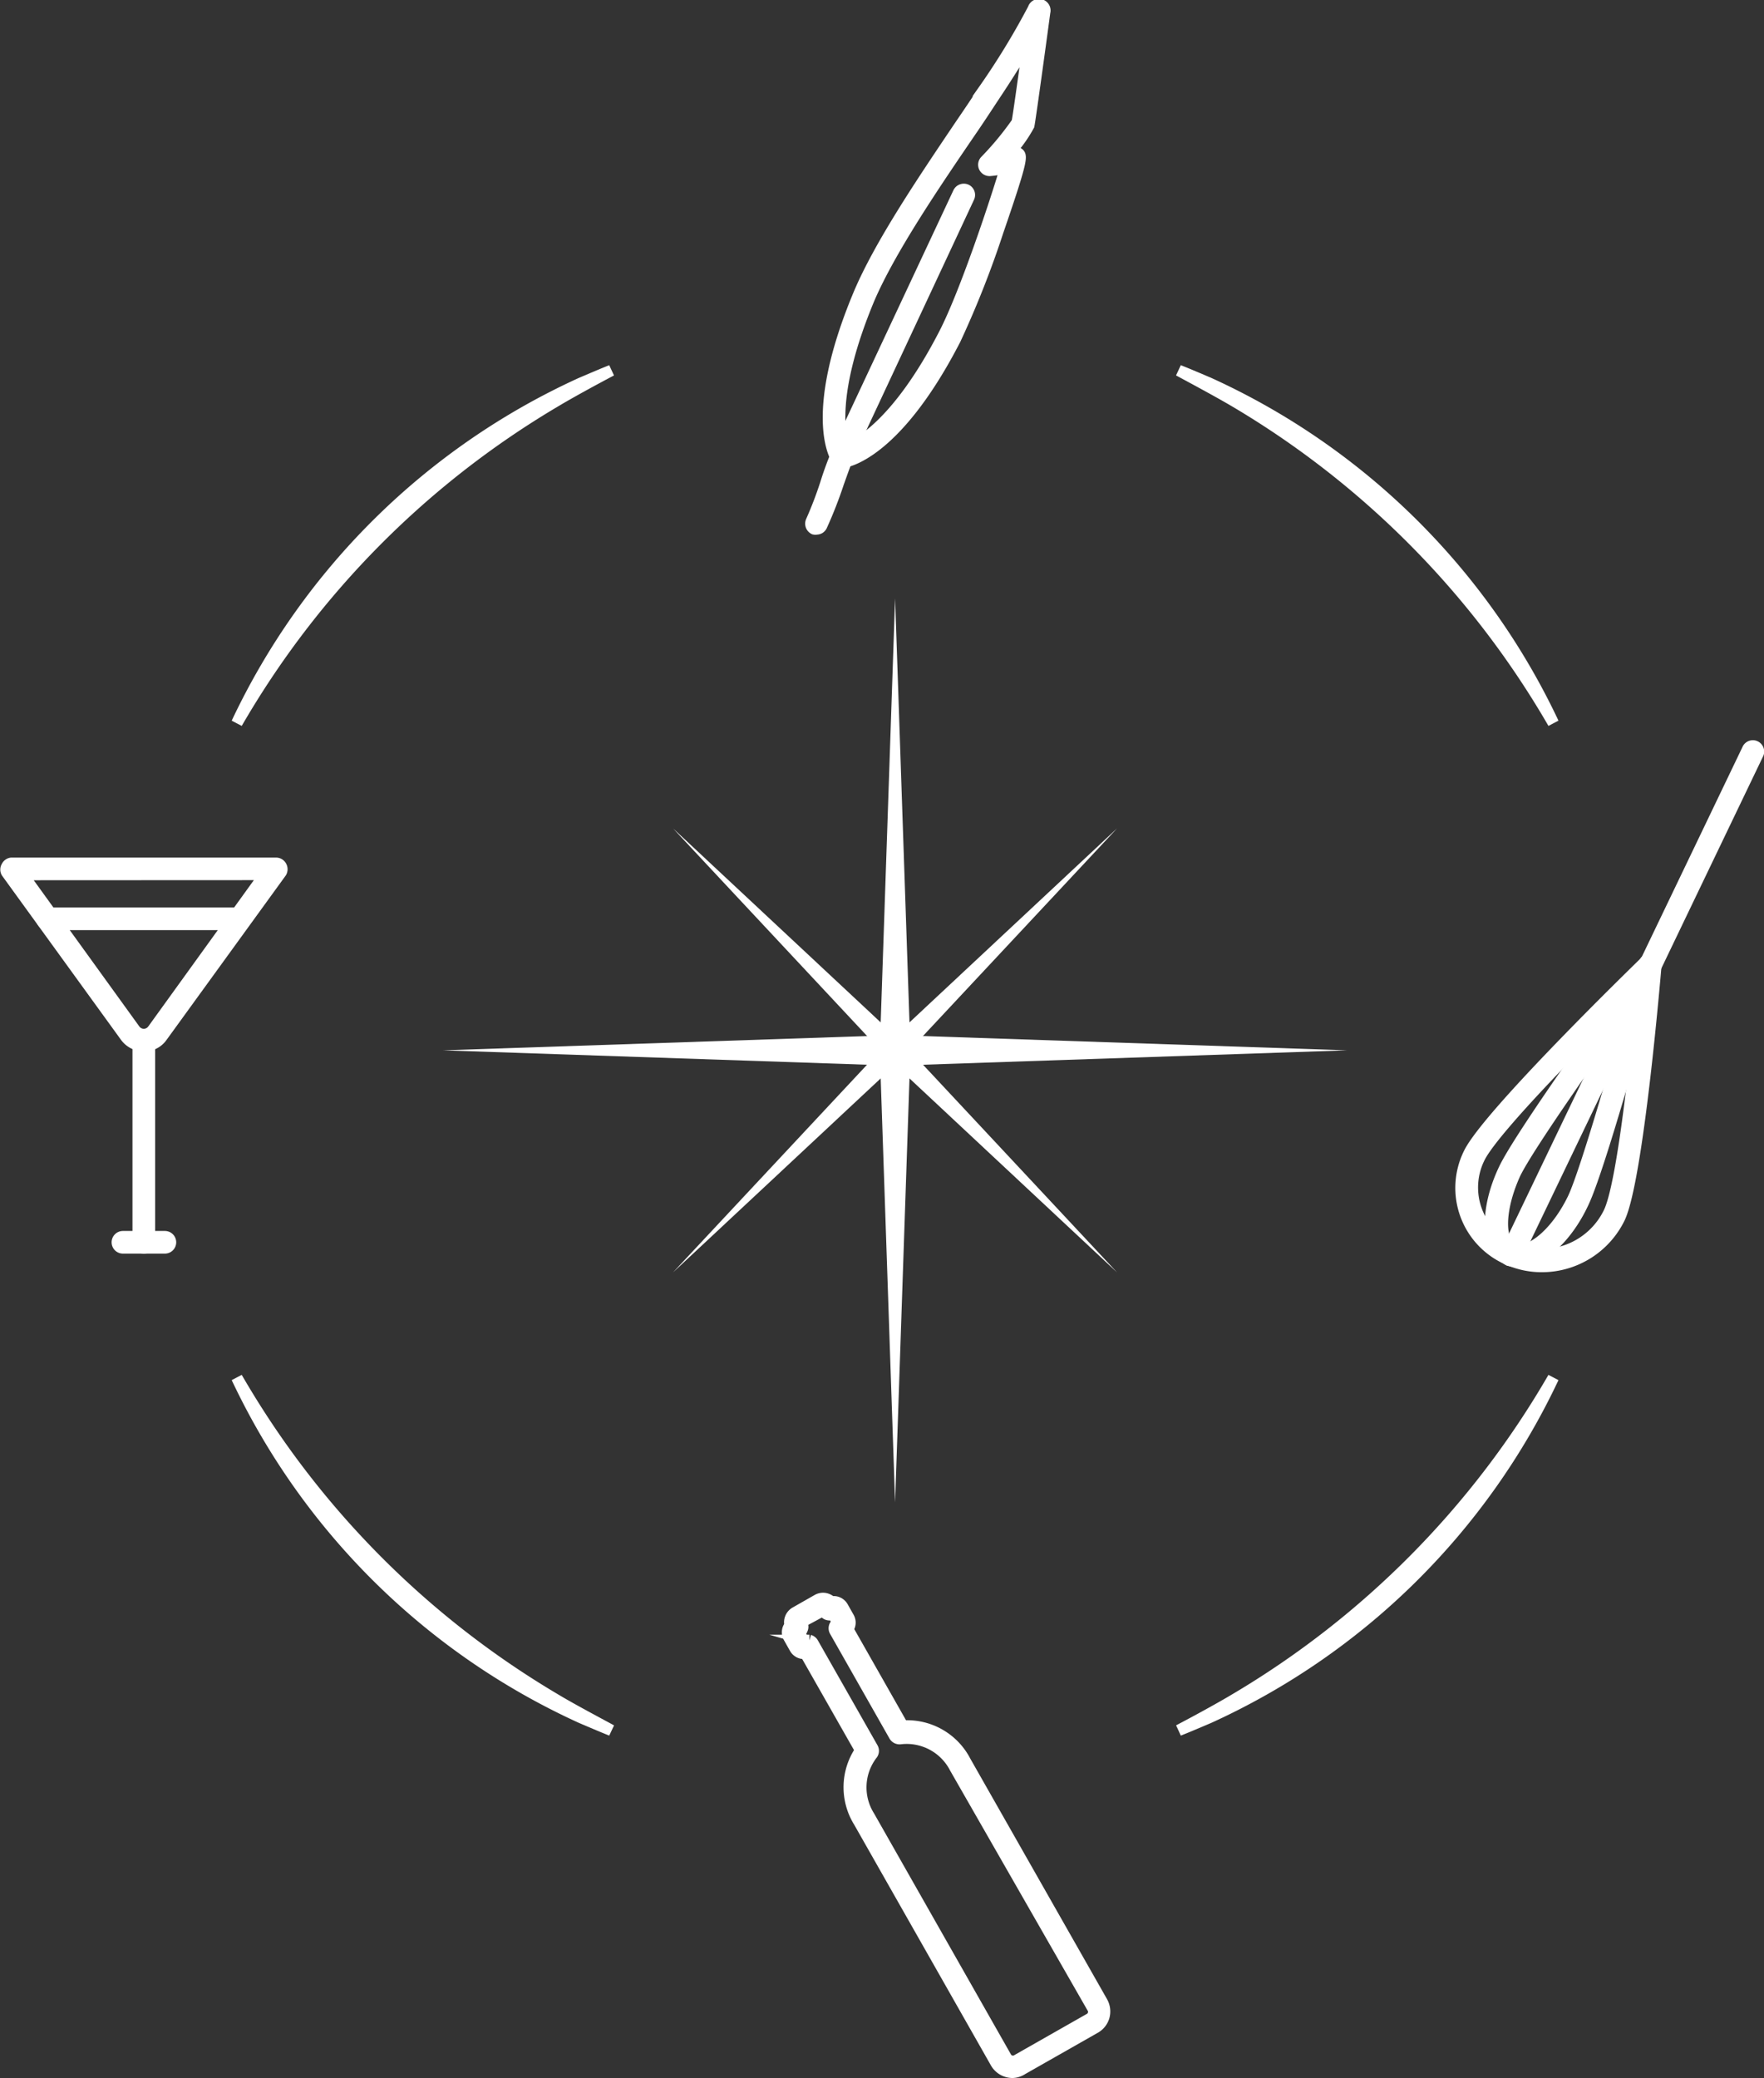 <?xml version="1.0" encoding="UTF-8"?> <svg xmlns="http://www.w3.org/2000/svg" viewBox="0 0 155.67 183.38"><rect x="0" y="0" width="155.67" height="183.38" fill="#333333" stroke="none"/> <defs> <style>.cls-1,.cls-2{fill:#fff;}.cls-1{stroke:#fff;stroke-miterlimit:10;}</style> </defs> <g id="Layer_2" data-name="Layer 2"> <g id="Capa_1" data-name="Capa 1"> <path class="cls-1" d="M72.06,46.68a.49.49,0,0,1-.21,0A.52.52,0,0,1,71.6,46,33.58,33.58,0,0,0,73,42.27a31.32,31.32,0,0,1,1.2-3.09L84.59,17a.52.52,0,0,1,.67-.25.5.5,0,0,1,.24.67L75.14,39.6c-.45,1-.79,2-1.15,3a38,38,0,0,1-1.48,3.79A.49.49,0,0,1,72.06,46.68Z"></path> <path class="cls-1" d="M74.28,40.78a.48.48,0,0,1-.41-.22c-.11-.15-2.55-3.87,1.91-14.56,1.88-4.49,5.85-10.32,9-15,.73-1.07,1.42-2.08,2-3A65.66,65.66,0,0,0,91.19.78a.5.5,0,0,1,1,.29c-.13,1-1.27,9.39-1.4,10a12.19,12.19,0,0,1-2.06,2.76,1.05,1.05,0,0,0,.39-.19.57.57,0,0,1,.69-.15c.38.23.52.32-1.74,6.89a86,86,0,0,1-3.78,9.58c-5.31,10.29-9.73,10.82-9.92,10.84ZM90.79,3.62c-.71,1.2-1.72,2.85-3.1,4.92-.62.94-1.31,2-2,3-3.17,4.65-7.11,10.43-9,14.83-3.52,8.44-2.57,12.27-2.15,13.31,1-.35,4.6-2.07,8.8-10.22,1.85-3.58,4.58-11.82,5.41-14.65a8.8,8.8,0,0,1-1.39.23.51.51,0,0,1-.49-.28.5.5,0,0,1,.08-.56,26.89,26.89,0,0,0,2.81-3.4C89.84,10.5,90.33,7,90.79,3.62Z"></path> <path class="cls-1" d="M136.06,111.77a7.29,7.29,0,0,1-2.89-.59,6.87,6.87,0,0,1-3.53-9.39c1.63-3.39,15.07-16.44,15.64-17a.51.51,0,0,1,.56-.09.52.52,0,0,1,.29.49c-.07.77-1.59,18.91-3.22,22.31A7.62,7.62,0,0,1,136.06,111.77ZM145,86.45c-3.17,3.12-13.16,13-14.47,15.77a5.89,5.89,0,0,0,3,8,6.6,6.6,0,0,0,8.45-3.19C143.32,104.35,144.62,90.8,145,86.45Z"></path> <path class="cls-1" d="M134,111.35a2.14,2.14,0,0,1-.87-.17,2.48,2.48,0,0,1-1.31-1.46c-.6-1.6-.24-4.12.94-6.58,1.61-3.36,12-17.67,12.42-18.28a.5.5,0,0,1,.89.42c-.19.72-4.75,17.52-6.36,20.87C138.25,109.28,135.91,111.35,134,111.35ZM144.41,87.7c-3.07,4.29-9.51,13.38-10.71,15.87-1,2.19-1.4,4.47-.9,5.8a1.46,1.46,0,0,0,.76.89c1.25.53,3.67-1.17,5.29-4.54C140,103.24,143,92.72,144.41,87.7Z"></path> <path class="cls-1" d="M133.36,111.22a.54.54,0,0,1-.21,0,.5.5,0,0,1-.24-.67l21.31-44.41a.5.5,0,1,1,.9.43l-21.31,44.41A.49.49,0,0,1,133.36,111.22Z"></path> <path class="cls-1" d="M20.9,63.81a62,62,0,0,1,30.38-30c.89-.38,1.78-.76,2.67-1.12-1.46.77-3.6,1.93-5.05,2.8a78.76,78.76,0,0,0-28,28.32Z"></path> <path class="cls-1" d="M137.08,63.81a78.76,78.76,0,0,0-28-28.32c-1.45-.86-3.58-2-5.06-2.8.9.36,1.79.74,2.68,1.12a62,62,0,0,1,30.38,30Z"></path> <path class="cls-1" d="M20.9,121.58a78.76,78.76,0,0,0,28,28.32c1.44.87,3.58,2,5.05,2.8-.89-.36-1.78-.74-2.67-1.12a62,62,0,0,1-30.38-30Z"></path> <path class="cls-1" d="M137.08,121.58a62,62,0,0,1-30.38,30c-.89.38-1.78.76-2.68,1.12,1.47-.77,3.61-1.93,5.06-2.8a78.76,78.76,0,0,0,28-28.32Z"></path> <polygon class="cls-2" points="78.99 52.81 80.3 91.39 118.87 92.69 80.3 94 78.99 132.58 77.68 94 39.1 92.69 77.68 91.39 78.99 52.81"></polygon> <polygon class="cls-2" points="59.39 73.1 78.99 91.41 98.58 73.1 80.27 92.69 98.58 112.29 78.99 93.98 59.39 112.29 77.7 92.69 59.39 73.1"></polygon> <path class="cls-1" d="M89.36,182.88a1.7,1.7,0,0,1-1.48-.86L75.81,160.77a5.78,5.78,0,0,1,.14-6.31l-4.87-8.56a.91.91,0,0,1-.93-.46l-.53-.94a.9.9,0,0,1,.11-1.06,1,1,0,0,1,.44-1.13l2-1.14a1,1,0,0,1,.72-.08,1.11,1.11,0,0,1,.48.28.92.92,0,0,1,1,.45l.53.94a.9.9,0,0,1-.09,1l4.86,8.56a5.77,5.77,0,0,1,5.51,3.1l12.08,21.25a1.71,1.71,0,0,1,.16,1.29,1.67,1.67,0,0,1-.8,1l-6.4,3.64A1.66,1.66,0,0,1,89.36,182.88ZM71.29,144.76l.14,0a.52.52,0,0,1,.3.23L77,154.26a.5.5,0,0,1-.06.58,4.79,4.79,0,0,0-.24,5.44l12.07,21.25a.7.7,0,0,0,1,.26l6.4-3.64h0a.68.68,0,0,0,.32-.42.67.67,0,0,0-.06-.52L84.28,156a4.8,4.8,0,0,0-4.81-2.57.53.53,0,0,1-.53-.24l-5.25-9.25a.49.49,0,0,1,.19-.68l.07-.05-.44-.77-.07,0a.5.5,0,0,1-.68-.19l-.09-.15-2,1.08.13.19a.46.46,0,0,1,0,.38.48.48,0,0,1-.24.3l-.06,0,.44.77.07,0A.42.42,0,0,1,71.29,144.76Z"></path> <path class="cls-1" d="M12.69,92.29a2,2,0,0,1-1.6-.81L.6,77a.49.49,0,0,1,0-.52A.52.52,0,0,1,1,76.18H24.36a.5.5,0,0,1,.45.27.53.53,0,0,1,0,.52L14.29,91.48A1.9,1.9,0,0,1,12.69,92.29ZM2,77.18,11.9,90.89a1,1,0,0,0,.79.4h0a1,1,0,0,0,.79-.4l9.9-13.72Z"></path> <rect class="cls-1" x="12.19" y="91.43" width="1" height="18.7" rx="0.5"></rect> <path class="cls-1" d="M4.18,81.58a.5.5,0,1,1,0-1H21a.5.5,0,0,1,.5.5.5.5,0,0,1-.5.5Z"></path> <path class="cls-1" d="M10.85,110.13a.5.5,0,0,1-.5-.5.5.5,0,0,1,.5-.5h3.7a.5.5,0,0,1,0,1Z"></path> </g> </g> </svg> 
